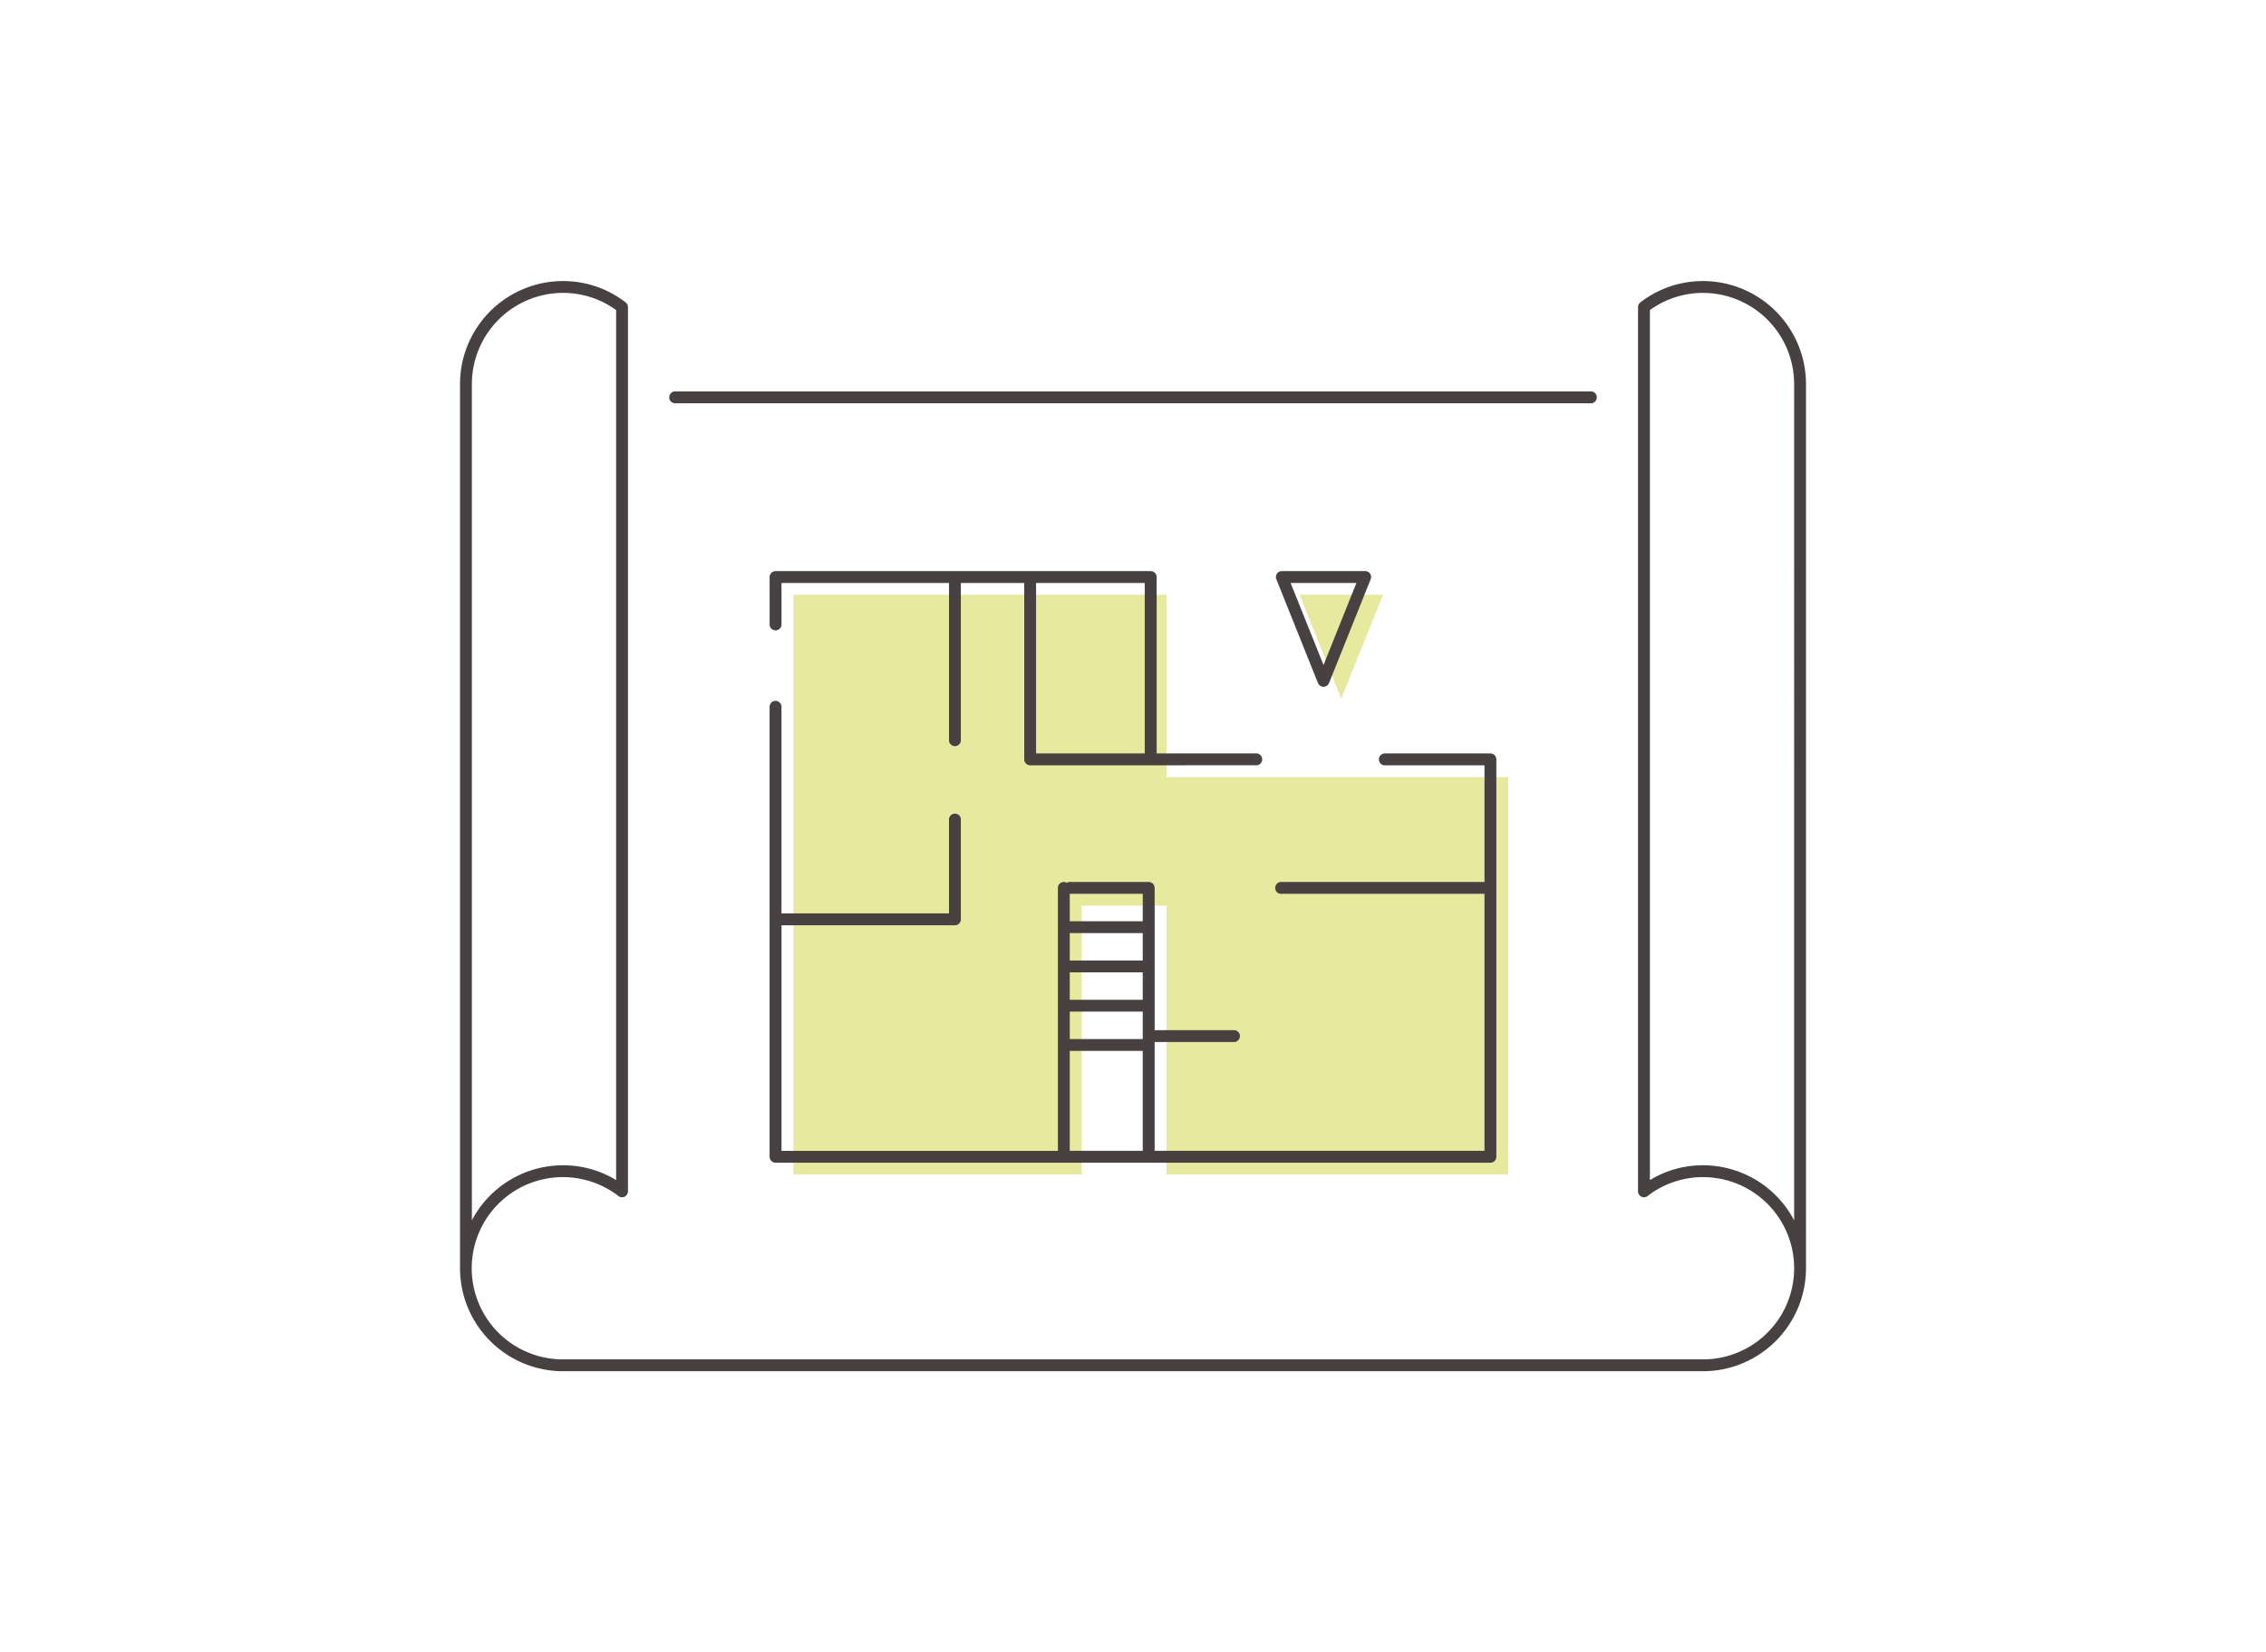 <svg xmlns="http://www.w3.org/2000/svg" width="266" height="194"><path data-name="長方形 808" fill="none" d="M0 0h266v194H0z"/><g data-name="グループ 5922" stroke="rgba(0,0,0,0)" stroke-miterlimit="10"><path data-name="合体 209" d="M136.932 137.904v-31.567h-9.965v31.567H93.132V69.837h43.8v21.406h40.114v46.661zm15.627-68.067h9.783l-4.892 12.2z" fill="#e7e99f"/><path data-name="合体 210" d="M66.092 161a12.1 12.1 0 01-12.091-12.091V45.092A12.1 12.1 0 0166.092 33a11.959 11.959 0 017.35 2.508.69.69 0 01.273.549v103.818a.7.7 0 01-.386.625.69.69 0 01-.732-.072 10.7 10.7 0 10-6.506 19.182H199.91a10.7 10.7 0 000-21.4 10.6 10.6 0 00-6.506 2.221.694.694 0 01-1.118-.553V36.057a.687.687 0 01.269-.549A11.978 11.978 0 01199.91 33a12.107 12.107 0 0112.091 12.092v103.817A12.105 12.105 0 01199.91 161zm144.518-17.719V45.092a10.714 10.714 0 00-10.7-10.7 10.579 10.579 0 00-6.233 2.017v102.148a11.944 11.944 0 016.233-1.739 12.1 12.1 0 0110.7 6.463zM55.392 45.092v98.19a12.1 12.1 0 0110.7-6.464 11.952 11.952 0 016.233 1.739V36.406a10.587 10.587 0 00-6.233-2.016 10.712 10.712 0 00-10.7 10.702zm35.652 91.424a.7.7 0 01-.7-.694V83.067a.7.7 0 111.391 0v24.176h19.666V96.311a.7.7 0 111.391 0v11.629a.7.7 0 01-.7.7H91.738v26.486h32.446v-30.877a.693.693 0 01.693-.693.685.685 0 01.348.1.673.673 0 01.345-.1h9.272a.7.7 0 01.7.693v16.707h9.389a.7.7 0 010 1.391h-9.391v12.777h38.721v-30.177h-23.788a.7.7 0 110-1.391h23.788v-13.7H162.64a.7.7 0 110-1.392h12.319a.7.7 0 01.693.7v46.662a.7.7 0 01-.693.694zm34.531-1.392h8.57v-11.736h-8.57zm0-13.126h8.57v-3.22h-8.57zm0-4.612h8.57v-3.22h-8.57zm0-4.611h8.57v-3.217h-8.57zm0-4.608h8.57v-3.22h-8.57zm9.5-18.312h-14.15a.694.694 0 01-.693-.695V68.448h-7.439v18.377a.7.7 0 11-1.391 0V68.448H91.738v4.946a.7.7 0 01-1.391 0v-5.639a.7.7 0 01.7-.7h44.03a.7.7 0 01.7.7v20.707h11.615a.7.7 0 110 1.392zm-13.453-1.393h12.755V68.448h-12.755zm33.095-8.252l-4.888-12.2a.693.693 0 01.644-.955h9.78a.7.7 0 01.576.3.714.714 0 01.072.652l-4.892 12.2a.7.7 0 01-1.292 0zm.648-2.126l3.861-9.636h-7.725zm-76.03-30.735a.7.7 0 110-1.391h107.332a.7.7 0 110 1.391z" fill="#474141"/></g></svg>